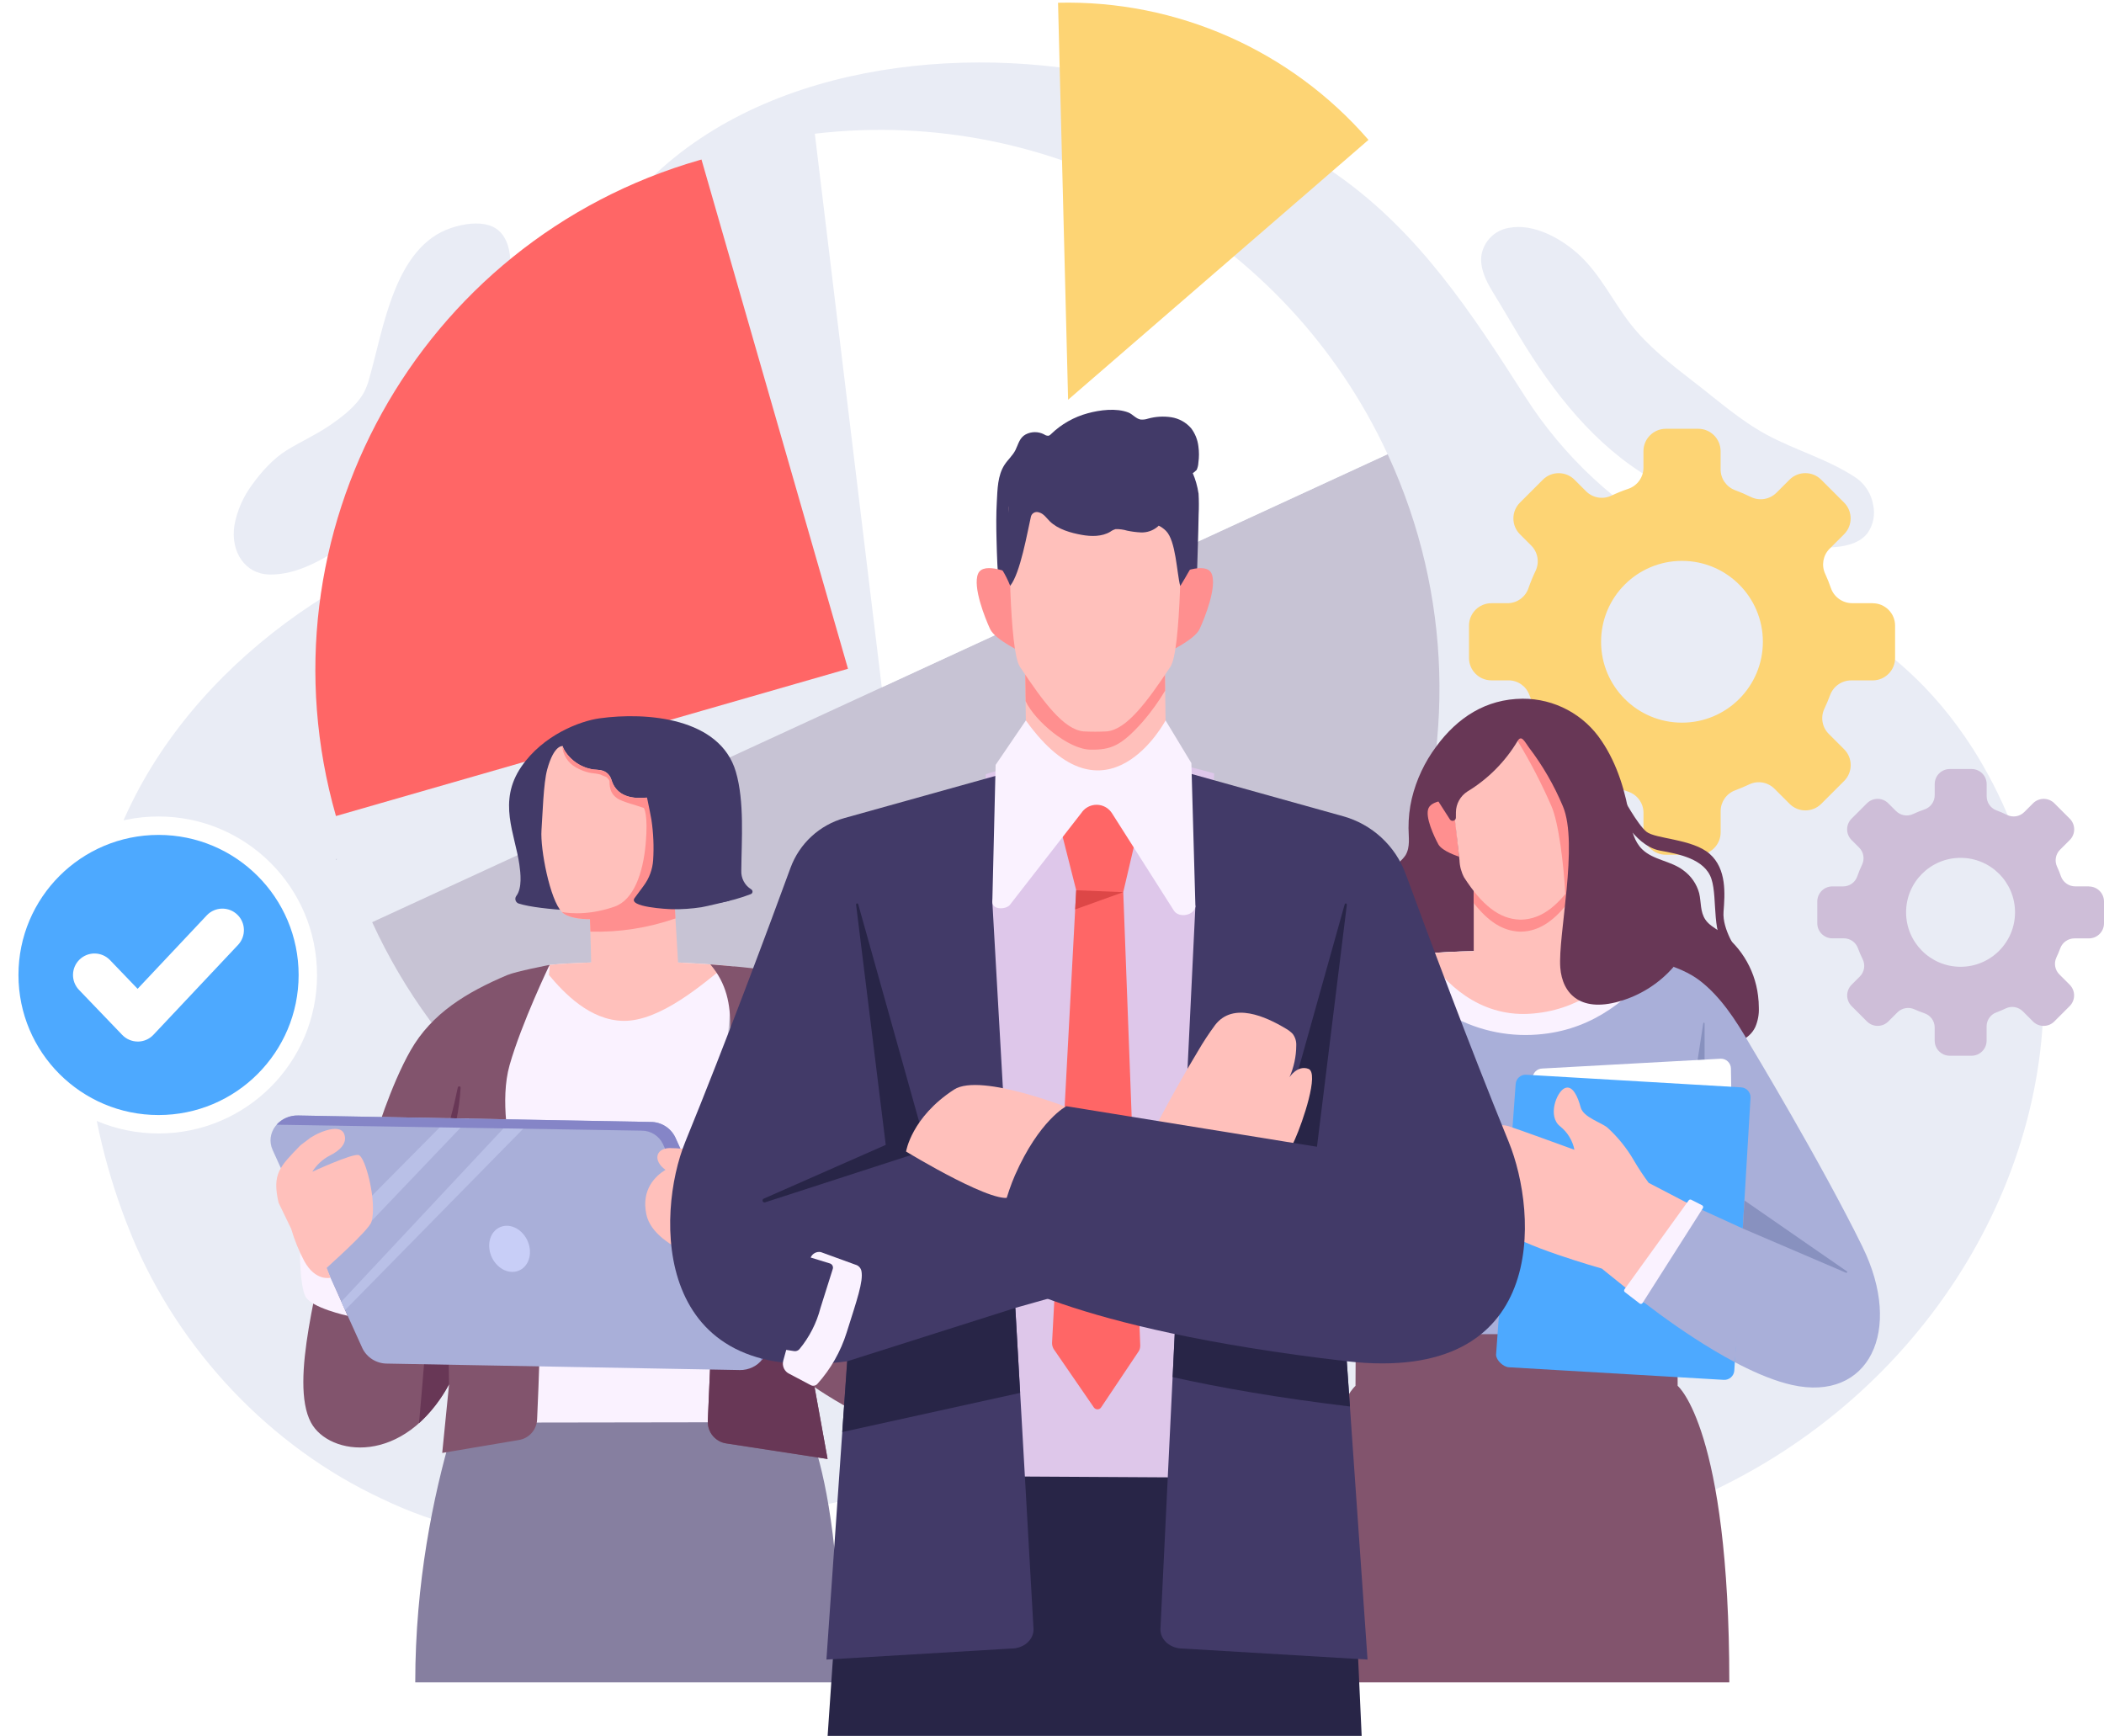 <svg id="a" xmlns="http://www.w3.org/2000/svg" xmlns:xlink="http://www.w3.org/1999/xlink" viewBox="0 0 652 538"><defs><style>.co,.cp,.cq,.cr,.cs,.ct,.cu,.cv,.cw,.cx,.cy,.cz,.da,.db,.dc,.dd,.de,.df,.dg,.dh,.di,.dj,.dk,.dl,.dm,.dn,.do,.dp,.dq,.dr,.ds,.dt,.du{stroke-width:0px;}.co,.cq,.cv,.dp,.du{fill-rule:evenodd;}.co,.do{fill:#fff;}.cp,.cq{fill:#ffc0bb;}.cr{fill:#282547;}.cs{fill:#e9ecf5;}.ct{fill:url(#am);}.cu{fill:#cebed8;}.cv,.ds{fill:#423a68;}.cw,.dp{fill:#ff8f8f;}.cx{fill:#8891bf;}.cy{fill:#683756;}.cz{fill:#dd4747;}.da{fill:none;}.db{fill:url(#cc);}.dc{fill:#b9c0e7;}.dd{fill:#8585c7;}.de{fill:#c8cef7;}.df{fill:url(#ai);}.dg{fill:#a9afd9;}.dh{fill:url(#bc);}.di{fill:#867fa0;}.dj{fill:#dec7ea;}.dk{fill:#faf2ff;}.dl{fill:#82546d;}.dm,.du{fill:#4da9ff;}.dn{fill:#f66;}.dq{fill:url(#ci);}.dr{fill:#fdd474;}.dt{fill:#c7c3d4;}</style><linearGradient id="aj" x1="-353.71" y1="7.48" x2="-353.71" y2="7.48" gradientTransform="translate(24874.06 -153.12) scale(70.32 73.16)" gradientUnits="userSpaceOnUse"><stop offset="0" stop-color="#ffc0bb"/><stop offset=".28" stop-color="#ffb7b3"/><stop offset=".71" stop-color="#ffa19f"/><stop offset="1" stop-color="#ff8f8f"/></linearGradient><linearGradient id="an" x1="-348.41" y1="12.91" x2="-348.4" y2="12.91" gradientTransform="translate(16757.7 -267.37) scale(48.1 49.94)" gradientUnits="userSpaceOnUse"><stop offset="0" stop-color="#ffc0bb"/><stop offset=".28" stop-color="#ffb7b3"/><stop offset=".71" stop-color="#ffa19f"/><stop offset="1" stop-color="#ff8f8f"/></linearGradient><linearGradient id="bd" x1="-350.39" y1="11.26" x2="-350.38" y2="11.26" gradientTransform="translate(22204.08 -238) scale(63.37 54.96)" gradientUnits="userSpaceOnUse"><stop offset="0" stop-color="#ffc0bb"/><stop offset=".28" stop-color="#ffb7b3"/><stop offset=".71" stop-color="#ffa19f"/><stop offset="1" stop-color="#ff8f8f"/></linearGradient><linearGradient id="cd" x1="-352.44" y1="6.14" x2="-352.43" y2="6.14" gradientTransform="translate(33609.38 -227.78) scale(95.36 94.26)" gradientUnits="userSpaceOnUse"><stop offset="0" stop-color="#ffc0bb"/><stop offset=".28" stop-color="#ffb7b3"/><stop offset=".71" stop-color="#ffa19f"/><stop offset="1" stop-color="#ff8f8f"/></linearGradient><linearGradient id="cj" x1="-361.07" y1="10.16" x2="-361.06" y2="10.16" gradientTransform="translate(15912.67 -159.4) scale(44.07 51.05)" gradientUnits="userSpaceOnUse"><stop offset="0" stop-color="#ffc0bb"/><stop offset=".28" stop-color="#ffb7b3"/><stop offset=".71" stop-color="#ffa19f"/><stop offset="1" stop-color="#ff8f8f"/></linearGradient></defs><path id="b" class="cs" d="M156.22,73.5c-1.01-1.72-2.61-3.01-4.51-3.63-3.54-1.15-7.93-.53-11.85.76-17.56,5.78-20.95,30.94-25.37,46.44-.38,1.53-.93,3.02-1.64,4.43-2.46,4.48-6.82,7.69-10.7,10.36-4.29,2.95-8.9,4.97-13.29,7.68-4.08,2.52-7.81,6.59-10.77,10.75-2.74,3.69-4.6,7.95-5.44,12.47-1.31,8.4,3.42,15.09,10.68,15.3,9.19.27,18.32-5.44,26.7-11.3,7.82-5.53,14.71-12.27,20.4-19.97,7.23-9.71,12.36-20.98,17.1-31.99,2.35-5.46,4.89-10.8,6.94-16.35,2.9-7.85,5.66-18.58,1.75-24.95"/><path id="c" class="cs" d="M580.48,156.55c-.55-3.32-2.36-6.29-5.07-8.29-8.71-5.9-18.81-8.59-27.93-13.52-8.15-4.4-15.1-10.62-22.38-16.22-7.02-5.41-14.54-11.27-19.99-18.33-5.31-6.86-9.11-14.91-15.47-20.93-5.49-5.18-14.34-10.21-22.16-8.62-4.28.74-7.64,4.09-8.39,8.37-.57,4.03,1.33,7.91,3.36,11.25,2.17,3.59,4.35,7.17,6.47,10.79,10.16,17.35,22.52,34.28,39.62,45.35,2,1.3,4.09,2.44,6.11,3.7,7.03,4.41,13.7,9.44,21.16,13.06,7.06,3.4,14.68,5.48,22.48,6.13,6.08.51,16.39,1.46,20.53-4.21,1.7-2.51,2.3-5.6,1.66-8.56"/><path id="d" class="cs" d="M611.25,231.86c-24.72-38.46-56.85-46.55-90.66-64.4-19.56-10.54-36.09-25.91-48.04-44.64-16.45-25.74-32.72-50.67-58.03-68.52-24.26-17.12-52.17-28.34-81.53-32.78-51.1-7.61-113.51,3.98-144.27,49.22-16.83,24.75-19.16,56.75-38.7,80.28-9.4,11.32-22.11,19.13-35.07,25.75-12.29,6.18-23.83,13.75-34.4,22.56-21,17.54-37.85,39.88-46.53,66-12.29,36.98-8.73,77.56,5.15,113.56.58,1.51,1.18,3.02,1.8,4.51,14.61,35.03,42.74,64.98,77.38,81.11,68.81,33.16,137.02-6.5,203.2-8.26,15.27-1.25,29.81,3.24,42.51,8.91,191.34,69.29,323.7-112.49,247.19-233.32"/><path id="e" class="dn" d="M262.78,207.27l-45.4-157.83c-.2.06-.39.11-.59.17-87.21,25.08-137.64,116.05-112.68,203.3l158.67-45.64Z"/><path id="f" class="di" d="M104.21,266.25l.07.26.09-.3-.15.04h0Z"/><path id="g" class="dt" d="M430.01,140.77l-156.75,72.25-157.93,72.79c39.92,86.96,142.77,125.09,229.73,85.17,86.96-39.92,125.09-142.77,85.17-229.73h0c-.08-.16-.16-.33-.23-.49"/><path id="h" class="do" d="M252.5,41.44l20.75,171.58,156.75-72.25c-31.47-68-103.08-108.07-177.5-99.33"/><path id="i" class="dr" d="M424.07,43.35C399.95,15.55,364.67-.04,327.87.85l3.12,123.04s93.08-80.54,93.08-80.54Z"/><path id="j" class="do" d="M98.25,302.17c0,27.13-21.99,49.12-49.12,49.12S0,329.3,0,302.17s21.99-49.12,49.12-49.12,49.12,21.99,49.12,49.12"/><path id="k" class="dm" d="M92.54,302.17c0,23.97-19.43,43.41-43.41,43.41s-43.41-19.43-43.41-43.41,19.43-43.41,43.41-43.41h0c23.97,0,43.41,19.43,43.41,43.41"/><path id="l" class="do" d="M42.69,322.8c-1.81,0-3.55-.74-4.81-2.05l-13.4-13.96c-2.55-2.66-2.46-6.87.19-9.42,2.66-2.55,6.87-2.46,9.42.19l8.55,8.9,21.48-22.82c2.56-2.65,6.78-2.72,9.43-.16,2.6,2.51,2.72,6.63.28,9.3l-26.29,27.93c-1.25,1.33-2.99,2.09-4.82,2.1h-.03,0Z"/><path id="m" class="dr" d="M580.29,186.94h-6.28c-2.97.02-5.64-1.85-6.63-4.65-.52-1.52-1.12-3-1.78-4.45-1.22-2.6-.69-5.69,1.33-7.74l4.52-4.52c2.71-2.71,2.71-7.11,0-9.82h0l-7.09-7.09c-2.71-2.71-7.11-2.71-9.82,0l-4.03,4.03c-2.1,2.1-5.3,2.64-7.96,1.32-1.59-.79-3.23-1.5-4.9-2.11-2.7-1.02-4.48-3.6-4.46-6.48v-5.6c0-3.83-3.11-6.94-6.94-6.94h-10.03c-3.83,0-6.94,3.11-6.94,6.94v5.1c.01,2.95-1.86,5.58-4.65,6.55-1.82.61-3.6,1.33-5.34,2.16-2.64,1.23-5.76.67-7.81-1.4l-3.56-3.56c-2.71-2.71-7.11-2.71-9.82,0l-7.09,7.09c-2.71,2.71-2.71,7.11,0,9.82h0l3.47,3.47c2.08,2.06,2.63,5.2,1.38,7.85-.85,1.76-1.59,3.58-2.23,5.43-.97,2.77-3.6,4.63-6.54,4.61h-4.93c-3.83,0-6.94,3.11-6.94,6.94h0v10.03c0,3.83,3.11,6.94,6.94,6.94h5.26c2.89-.02,5.48,1.77,6.49,4.48.64,1.75,1.37,3.47,2.21,5.14,1.31,2.66.78,5.86-1.32,7.95l-3.78,3.78c-2.71,2.71-2.71,7.11,0,9.82h0l7.09,7.09c2.71,2.71,7.11,2.71,9.82,0h0l4.21-4.2c2.08-2.06,5.23-2.6,7.88-1.36,1.47.67,2.98,1.27,4.53,1.8,2.81.93,4.72,3.54,4.74,6.5v6.11c0,3.83,3.11,6.94,6.94,6.94h10.03c3.83,0,6.94-3.11,6.94-6.94h0v-6.61c.02-2.89,1.84-5.46,4.56-6.44,1.47-.55,2.91-1.16,4.32-1.83,2.64-1.25,5.78-.69,7.83,1.39l4.65,4.65c2.71,2.71,7.11,2.71,9.82,0h0l7.09-7.09c2.71-2.71,2.71-7.11,0-9.82h0l-4.74-4.74c-2.07-2.04-2.63-5.17-1.4-7.8.66-1.39,1.26-2.82,1.8-4.28,1.03-2.74,3.66-4.55,6.59-4.53h6.6c3.83,0,6.94-3.11,6.94-6.94v-10.03c0-3.83-3.11-6.94-6.94-6.94M521.22,223.97c-13.85,0-25.07-11.22-25.07-25.07s11.22-25.07,25.07-25.07,25.07,11.22,25.07,25.07h0c0,13.85-11.22,25.07-25.07,25.07"/><path id="n" class="cu" d="M647.34,274.71h-4.23c-2,.01-3.79-1.24-4.46-3.13-.35-1.02-.75-2.02-1.2-2.99-.82-1.75-.46-3.83.9-5.21l3.04-3.04c1.83-1.82,1.83-4.78,0-6.61h0l-4.77-4.77c-1.82-1.83-4.78-1.83-6.61,0h0l-2.71,2.71c-1.41,1.42-3.57,1.77-5.36.89-1.07-.53-2.18-1.01-3.3-1.42-1.81-.69-3.01-2.43-3-4.36v-3.77c0-2.58-2.09-4.67-4.67-4.67h-6.76c-2.58,0-4.67,2.09-4.67,4.67v3.43c0,1.99-1.25,3.76-3.13,4.41-1.23.41-2.43.9-3.6,1.45-1.77.83-3.88.45-5.26-.94l-2.4-2.4c-1.82-1.83-4.78-1.83-6.61,0h0l-4.77,4.77c-1.83,1.82-1.83,4.78,0,6.61h0l2.34,2.34c1.4,1.38,1.77,3.5.93,5.28-.57,1.19-1.07,2.41-1.5,3.66-.66,1.87-2.42,3.11-4.4,3.1h-3.32c-2.58,0-4.67,2.09-4.67,4.67v6.75c0,2.58,2.09,4.67,4.67,4.67h3.54c1.95-.01,3.69,1.19,4.37,3.02.43,1.18.93,2.33,1.49,3.46.88,1.79.52,3.95-.89,5.36l-2.55,2.55c-1.82,1.83-1.82,4.78,0,6.61l4.77,4.77c1.83,1.82,4.78,1.82,6.61,0l2.83-2.83c1.4-1.38,3.52-1.75,5.3-.92.99.45,2.01.86,3.05,1.21,1.89.62,3.18,2.39,3.19,4.38v4.11c0,2.58,2.09,4.67,4.67,4.67h6.75c2.58,0,4.67-2.09,4.67-4.67v-4.45c.01-1.95,1.24-3.68,3.07-4.33.99-.37,1.96-.78,2.9-1.23,1.78-.84,3.89-.46,5.27.93l3.13,3.13c1.82,1.83,4.78,1.83,6.61,0h0l4.77-4.77c1.82-1.83,1.82-4.78,0-6.61l-3.19-3.19c-1.39-1.38-1.77-3.48-.94-5.25.45-.94.85-1.9,1.21-2.88.69-1.85,2.46-3.06,4.44-3.05h4.44c2.58,0,4.67-2.09,4.67-4.67v-6.75c0-2.58-2.09-4.67-4.67-4.67M607.55,299.63c-9.32,0-16.88-7.55-16.88-16.88s7.55-16.88,16.88-16.88,16.88,7.55,16.88,16.88h0c0,9.32-7.56,16.88-16.88,16.88"/><path id="o" class="di" d="M151.13,413.63l42,.04,51.29-.04.1,18.71s16,12.71,16,89.06h-131.84c0-61.79,22.45-107.77,22.45-107.77"/><path id="p" class="dk" d="M227.37,299.49c-5.42-.51-10.86-.89-16.3-1.14-9.66-.43-19.32-.43-28.99-.01-3.95.17-7.9.29-11.79.71v.25c-20.92,14.11-17.69,56.23-16.6,61.17,2.38,10.81,11.12,69.71,9.44,80.42l58.54-.09c.26-16.74,1.33-85.73,1.71-92.17.33-5.51,2.82-35.23,3.99-49.13"/><path id="q" class="ds" d="M160.01,277.67c-.51.67-.38,1.62.29,2.13.13.1.28.18.44.23,6.8,2.18,25.66,2.73,30.14,2.46,6.74-.4,13.29-1.14,20.03-1.54,5.72-.34,11.49-.68,17.02-2.27,1.58-.45,3.19-.97,4.76-1.58.42-.17.63-.65.45-1.07-.06-.16-.18-.29-.32-.38-2.03-1.24-3.22-3.48-3.1-5.85.07-9.46,1.02-21.35-1.69-30.6-4.9-16.76-27.64-18.6-42.25-16.57-6.02.83-17.48,5.14-24.22,14.98-7.42,10.85-1.95,20.82-.61,30.38.36,2.53.92,7.22-.95,9.68"/><path id="r" class="cp" d="M212.11,259.59c1.39-3.64,2.68-9.35-.96-11.36-2.46-1.36-11.12-1.01-11.12-1.01-7.26.68-9.74-2.72-10.56-5.56-.54-1.81-2.2-3.05-4.09-3.05-6.38-.05-10.56-5.17-10.98-7.37,0,0-2.67-.66-4.84,7.28-1.17,4.29-1.42,14.05-1.76,18.76-.42,5.89,2.64,21.63,6.31,25.36,1.79,1.81,5.59,2.23,8.7,2.24.13,3.83.41,12.44.44,15.86l27.02.09-1.3-22.06.76-16.01c1.05-.82,1.87-1.91,2.38-3.15"/><path id="s" class="cp" d="M211.07,298.35c-4.43-.2-8.87-.31-13.3-.32h-1.72c-4.66,0-9.32.11-13.97.31-3.95.17-7.9.29-11.79.71v.25c0,.96-.07,1.92-.19,2.87,4.67,5.57,12.67,14.05,23.04,14.22,11.57.19,25.04-11.74,31.77-17.11-4.61-.4-9.22-.71-13.84-.92"/><path id="t" class="dl" d="M158.98,360.78c-1.18-5.33-4.14-19.9-1.06-30.69,3.71-13.02,12.38-31.04,12.38-31.04,0,0-10.38,1.99-13.14,3.16-12.49,5.3-23.35,11.8-29.93,23.35-6.11,10.71-11.3,27.22-11.84,30.4l-13.55,23.95c-2.32,16.17-12.34,48.21-5.47,60.98,5.58,10.38,28.82,13.64,42.79-11.86l-2.12,21.27,23.79-4.01c3.13-.53,5.46-3.16,5.61-6.33.5-10.78,1.44-34.44.54-41.18-1.46-10.87-5.59-27.18-7.98-37.99"/><path id="u" class="dl" d="M315.58,404.79c-9.28-17.44-19.3-31.4-33.5-64.5-4.64-11.06-11.47-21.07-20.07-29.42-8.83-8.33-20.72-9.99-32.43-11.17-.4-.04-.79-.08-1.19-.11l-8.27-.7c10.07,11.75,5.05,26.45,3.84,41.88-.29,3.68-.5,6.5-.58,7.85-.33,5.44-3.16,71.32-4.04,91.78-.15,3.43,2.31,6.42,5.71,6.94l31.41,4.83-4.03-22.25s37.79,26.45,58.88,16.6c13.64-6.36,11.56-28.03,4.27-41.74"/><path id="v" class="cy" d="M260.51,391.11l-.65,4.68c20.36,2.04,44.76,7.69,44.76,7.69-15.66-6.11-44.1-12.38-44.1-12.38"/><path id="w" class="cy" d="M252.23,340.42l-6.37,13.24v49.1l5.7-3.85-1.61-43.61,3.19-14.56c.06-.26-.09-.52-.35-.58-.22-.05-.45.06-.55.27"/><path id="x" class="cy" d="M138.51,357.18c2.43-6.43,3.86-13.2,4.22-20.06,0-.24-.17-.44-.41-.45-.21-.01-.4.14-.45.35-1.05,5.11-2.9,13.06-5.05,17.35-2.68,5.34-6.84,19.95-4.46,35.82,0,0,.35,10.62.33,14.17-.02,3.97-1.63,23.05-2.84,36.71,3.76-3.45,6.91-7.52,9.3-12.03l-.62-45.69s-4.99-13.31,0-26.16"/><path id="y" class="cy" d="M101.82,354.99l3.97,34.49c.03.25.26.43.51.41.23-.03.4-.22.41-.45l1.04-41.73-5.92,7.28h-.01Z"/><path id="z" class="cw" d="M211.15,248.23c-2.46-1.36-11.12-1.01-11.12-1.01-2.77.26-5.87.04-8.12-1.78-.75-.61-1.36-1.36-1.81-2.21-.54-1.02-.69-2.22-1.46-3.12-.38-.45-.86-.81-1.39-1.05-1.1-.37-2.25-.57-3.41-.61-4.22-.65-7.83-3.37-9.62-7.25.21,2.79,1.81,5.29,4.26,6.64,1.28.75,2.67,1.29,4.11,1.62,1.25.3,2.93.22,4.02.84.57.32,1.17.29,1.62.82.27.32.64.66.65,1.08.04,2.19.39,3.81,2.35,5.2,1.59,1.13,5.93,2.13,7.76,2.84.1.04.46.1.53.2,0,0,1.4,1.88.57,11.07s-3.74,17.43-9.68,19.49c-9.48,3.29-16.29,1.64-16.29,1.64,1.79,1.81,5.59,2.23,8.7,2.24.03,1.01.08,2.36.13,3.86,8.97.24,17.91-1.15,26.38-4.1l-.35-5.87.76-16.01c1.05-.82,1.87-1.91,2.38-3.15,1.39-3.64,2.68-9.35-.96-11.36"/><path id="aa" class="ds" d="M218.26,243.96l-18.41.17s1.49,6.87,2.02,9.95c.62,4.14.8,8.33.53,12.51-.2,2.86-1.21,5.6-2.92,7.91-1.32,1.79-2.74,3.71-2.8,3.79-2.27,2.86,10.31,3.48,11.63,3.5,3.04.05,6.07-.16,9.07-.62,1.32-.2,8.61-1.97,8.61-1.97,0,0-4.58-17.6-5.7-23.87l-2.04-11.37"/><path id="ab" class="cy" d="M245.51,424.09l1.44-4.59s-24.7-14.99-26.13-13.48c-.61,14.03-1.17,27.09-1.48,34.39-.15,3.43,2.31,6.42,5.7,6.94l31.41,4.83-4.03-22.25-6.33-4.2c-.54-.36-.77-1.03-.58-1.64"/><path id="ac" class="dk" d="M101.23,392.89l-8.27-4.72s-.06,9.97,1.66,13.57,13.12,6.06,13.12,6.06c0,0-6.51-14.91-6.51-14.91Z"/><path id="ad" class="dg" d="M229.12,424.61l-109.2-2c-3.24,0-6.21-1.85-7.62-4.76l-27.82-61.46c-2.33-5.15,1.88-10.79,7.96-10.67l109.2,2c3.25,0,6.21,1.85,7.62,4.77l27.82,61.46c2.33,5.15-1.88,10.78-7.96,10.67"/><path id="ae" class="de" d="M151.98,388.56c1.2,3.86,4.84,6.31,8.11,5.47s4.96-4.64,3.75-8.5-4.84-6.31-8.11-5.47-4.96,4.64-3.75,8.5"/><path id="af" class="dc" d="M101.11,393.14l44.29-46.46-6.32-.12-40.53,40.9,2.57,5.67h0Z"/><path id="ag" class="dc" d="M105.76,403.42l1.18,2.6,55.31-56.31-1.24-2.74-2.38-.04-52.86,56.49h0Z"/><path id="ah" class="dd" d="M237.08,413.94l-27.82-61.46c-1.42-2.92-4.38-4.77-7.63-4.76l-109.2-2c-2.55-.08-5.01.96-6.72,2.85l113.12,1.85c2.8-.01,5.35,1.57,6.58,4.09l30.56,67.1c1.84-2.12,2.28-5.11,1.11-7.67"/><path id="ai" class="cp" d="M258.47,391.97l-19.43-5.97s-.26-3.06-.87-7.11c-1.69-11.24-10.37-20.15-21.57-22.11-3.04-.61-6.14-.94-9.24-.97-4.28.23-4.99,3.97-1.14,6.75-3.01,1.85-7.57,6.01-5.93,13.79,1.24,5.84,7.7,9.94,14.39,12.86,0,0-7.44,13.75,10.14,21.42s22.13,8.89,22.13,8.89c0,0,15.34-6.03,11.52-27.53"/><rect id="ak" class="df" x="192.96" y="357.23" width="70.32" height="73.16" transform="translate(-224.64 439.98) rotate(-65.74)"/><path id="al" class="da" d="M200.3,376.33c1.24,5.84,7.7,9.94,14.39,12.86,0,0-7.44,13.75,10.14,21.42s22.13,8.89,22.13,8.89c4.24-2,7.66-5.4,9.68-9.63l-35.02-16.1c1.57-4.23.47-11.9-9.24-15.1-6.43-2.12-9.79-7.3-11.32-10.57-1.16,2.58-1.43,5.48-.75,8.23"/><path id="am" class="cp" d="M111.09,357.96c-2.18-.42-14.31,5.2-14.31,5.2,1.29-2.08,3.1-3.78,5.25-4.93,3.33-1.61,5.75-4.01,4.62-6.8-1.52-3.78-9.63.32-11.1,1.69-.1.1-2.29,1.67-2.47,1.86-6.4,6.65-8.8,8.75-6.76,17.75l3.91,8.1c1.01,3.47,2.38,6.83,4.07,10.02,3.49,6.39,8.11,5.15,8.11,5.15l-1.17-3.1s13.03-11.52,13.86-14.2c1.82-5.9-1.82-20.31-4-20.73"/><rect id="ao" class="ct" x="77.41" y="352.62" width="48.1" height="49.94" transform="translate(-202.95 132.23) rotate(-36.09)"/><path id="ap" class="da" d="M96.77,363.16l-10.75,8.16c.09.45.18.92.29,1.41l3.91,8.1c1.01,3.47,2.38,6.83,4.07,10.02,3.49,6.39,8.11,5.15,8.11,5.15l-1.17-3.1s13.03-11.52,13.86-14.2c1.82-5.9-1.82-20.31-4-20.73-.09-.02-.18-.02-.27-.02-2.77,0-14.04,5.22-14.04,5.22"/><path id="aq" class="dl" d="M519.88,429.51l-.09-19.31h-99.64l-.1,19.31s-16,13.11-16,91.89h131.84c0-78.78-16-91.89-16-91.89"/><path id="ar" class="cy" d="M544.95,310.24c-.55-8.68-5.02-16.64-12.15-21.64-1.55-1.06-3.26-2-4.31-3.56-1.67-2.46-1.29-5.45-1.94-8.21-.77-2.86-2.51-5.37-4.91-7.1-3.86-2.95-9.27-3.14-12.73-6.49-2.41-2.33-3.3-5.8-3.8-9.11-1.3-8.5-3.89-17.23-8.74-24.42-5.43-8.26-14.66-13.21-24.54-13.16-11.38.08-20.16,5.85-26.72,14.76-3.61,4.82-6.2,10.33-7.61,16.18-.7,3-1.04,6.07-1.02,9.15.01,2.8.59,5.84-.91,8.39-1.03,1.52-2.44,2.74-4.1,3.53-3.21,1.78-6.69,3.01-9.88,4.81-2.24,1.19-4.23,2.82-5.84,4.79-1.84,2.38-1.65,5.3-1.68,8.14-.04,1.3-.2,2.6-.46,3.88-.25,1.45.01,3.11-.55,4.49-.62,1.52-2.23,2.34-3.62,3.21-4.86,3.07-7.43,7.9-8.94,13.29-.3,1.28-.4,2.6-.29,3.92.05,2.13-.67,5.52.94,7.21,1.03,1.09,2.71,1.17,4.21,1.18,5.28.03,10.55-.22,15.82-.23,25.42-.04,50.76-1.35,76.19-.69,5.88.15,11.79.25,17.66.58,6.14.35,12.29,1.02,18.45.71,4.13-.21,8.5-1.5,10.44-5.5.82-1.9,1.21-3.96,1.12-6.02,0-.7-.03-1.4-.07-2.11"/><path id="as" class="dg" d="M577.17,386.43c-12.76-26-34.78-62.51-34.78-62.51-4.74-8.3-9.45-15.2-15.58-19.95-12.75-9.87-42.44-9.31-56.85-9.19-14.4-.11-44.09-.68-56.85,9.19-6.13,4.74-10.83,11.65-15.58,19.95,0,0-22.02,36.52-34.78,62.51s-1.96,48.12,21.85,42.8c10.16-2.27,32.16-15.74,32.16-15.74h106.39c9.91,6.59,22.01,13.46,32.16,15.74,23.81,5.33,34.61-16.8,21.85-42.8"/><path id="at" class="cw" d="M450.34,247.84s-6.36-.1-7.63,2.56,1.8,9.05,3.01,11.27,6.44,3.83,6.44,3.83l-1.81-17.67h-.01Z"/><path id="au" class="dk" d="M469.96,294.78c-9.08-.07-24.24-.32-37.4,1.97.51.89,1.03,1.76,1.59,2.63,3.93,6.37,9.34,11.71,15.77,15.55,8.63,4.73,18.51,6.66,28.28,5.53,16-1.78,27.12-11.16,35.9-22.24-14.36-3.87-33.46-3.53-44.14-3.45"/><path id="av" class="cp" d="M469.96,294.78c-9.4-.22-18.81.03-28.18.77,5.79,9.33,16.63,19.44,31.9,18.66,15.45-.79,25.81-9.77,32.52-17.65-12.88-2.09-27.42-1.85-36.23-1.78"/><rect id="aw" class="cp" x="456.69" y="274.08" width="29.13" height="23.99"/><path id="ax" class="dp" d="M456.69,274.07h29.13v5.81c-4.51,5.77-9.05,8.7-14.34,8.86h-.46c-5.28-.17-9.83-3.1-14.34-8.87v-5.8h.01Z"/><path id="ay" class="cp" d="M470.99,221.3h.52c11.53,0,20.97,7.06,20.97,19.62l-.54,10.6-1.72,15.09c-.07,1.86-.55,3.69-1.42,5.33-5.53,8.56-10.87,12.89-17.32,13.08h-.46c-6.45-.2-11.79-4.53-17.32-13.09-.87-1.65-1.36-3.47-1.42-5.33l-1.72-15.09-.54-10.6c0-12.56,9.44-19.62,20.97-19.62"/><path id="az" class="cx" d="M528.21,347.85l.02-30.69c0-.12-.1-.21-.21-.21-.1,0-.19.07-.2.17l-4.84,31.38c2.27,4.44,3.57,13.72,3.57,13.72l4.66,6.58c1.44-8.88-2.99-20.96-2.99-20.96"/><path id="ba" class="co" d="M477.96,331.16l55.29-3.04c1.7-.03,3.11,1.33,3.14,3.03h0l1.32,80.83c.02,1.71-1.34,3.11-3.04,3.14l-55.86.87c-1.71.03-3.11-1.34-3.14-3.04l-.75-78.65c-.03-1.71,1.33-3.11,3.04-3.14h0"/><path id="bb" class="du" d="M472.96,333.09l66.6,3.91c1.7.1,3,1.56,2.9,3.27h0l-5.02,84.48c-.1,1.7-1.57,3-3.27,2.9h0l-66.6-3.9c-1.71-.1-3.93-2.16-3.96-3.87l6.07-83.89c.11-1.7,1.57-3,3.27-2.9"/><path id="bc" class="cp" d="M510.91,366.6c-1.64-2.21-3.16-4.5-4.55-6.88-2.19-3.8-4.95-7.24-8.19-10.2-1.99-1.7-7.49-3.18-8.34-6.33s-2.47-7.08-4.98-5.92-5.39,8.75-1.34,11.85c2.26,1.82,3.81,4.37,4.38,7.22,0,0-18.23-6.65-20.48-7.33-4.91-1.48-6.54,3.38-4.12,5.71s-.3,22.18,3.1,26.54,29.98,11.9,29.98,11.9l13.2,10.63,14.05-30.57-12.71-6.62h0Z"/><rect id="be" class="dh" x="459.19" y="353.38" width="63.37" height="54.96" transform="translate(-87.21 153.18) rotate(-16.31)"/><path id="bf" class="da" d="M466.39,381.27c3.4,4.36,29.98,11.9,29.98,11.9l10.42,8.39,3.88-.16,6.62-14.41.53-3.76-53.46-23.17c.31,6.88-.42,18.06,2.03,21.2"/><path id="bg" class="dg" d="M540.96,381.16l-17.34-7.93-19.65,26.07s16.43,13.78,33.64,22.88l3.36-41.01h0Z"/><path id="bh" class="cw" d="M470.3,229.65c3.94,6.48,7.43,13.22,10.46,20.17,2.32,5.31,3.85,18.58,4.3,27.29,1.35-1.65,2.6-3.37,3.74-5.16.87-1.65,1.36-3.47,1.43-5.33l1.72-15.09.34-6.59-10.25-21.36c-3.29-1.54-6.88-2.32-10.52-2.28l-2.27,6.6s.4.64,1.06,1.75"/><path id="bi" class="cy" d="M461.5,221.3l17.19-1.27,12,6.8,5.65,9.98.69,9.56,1.99,33.31,19.6,19.98c-4.15,4.78-9.52,8.34-15.54,10.3-13.06,4.3-18.95-1.84-19.57-10.09-.75-9.9,5.74-38.28.81-49.98-2.72-6.5-6.26-12.63-10.54-18.24-1.37-1.9-2.31-4-3.51-1.98-3.83,6.41-9.17,11.78-15.56,15.65-2.17,1.4-3.5,3.8-3.54,6.39,0,.52-.01,1.1-.01,1.68s-.46,1.02-1.02,1.01c-.35,0-.67-.18-.85-.47l-3.54-5.52,2.18-18.58,13.57-8.52h0Z"/><path id="bj" class="cy" d="M538.38,294.74s-4.7-6.59-4.28-12.13,1.04-13.26-4.28-17.96-16.81-4.59-19.63-6.89-7.41-10.86-7.41-10.86l2.09,9.78s.16.24.46.63c1.18,1.55,4.55,5.46,9.04,6.3,5.64,1.04,13.89,2.51,15.97,8.77s-.31,18.36,5.53,22.36,2.51,0,2.51,0"/><path id="bk" class="dk" d="M523.3,372.02l-19.9,27.59c-.2.27-.14.65.12.85l4.59,3.53c.27.21.66.16.87-.12.01-.01.02-.03.03-.04l18.69-29.39c.18-.29.1-.67-.19-.86-.02-.01-.03-.02-.05-.03l-3.37-1.72c-.27-.14-.6-.06-.78.19"/><path id="bl" class="cx" d="M540.07,380.75l32.01,13.72c.13.05.28-.01.34-.14.04-.11,0-.24-.09-.3l-31.75-21.98-.51,8.71h0Z"/><path id="bm" class="cr" d="M417.23,434.33l-153.6-.96-7.16,104.63h165.49l-4.73-103.67h0Z"/><path id="bn" class="dj" d="M338.01,234.85h13.21c8.51,0,25.02,4.86,25.02,4.86l-9.13,218.19-66.22-.38,4.59-217.57c10.51-3.39,21.48-5.1,32.53-5.09"/><path id="bo" class="ds" d="M317.09,238.07c-.5.16-35.98,10.05-55.39,15.46-7.75,2.16-13.98,7.91-16.74,15.46-6.64,18.13-19.85,53.69-32.6,84.89-9.12,22.32-10.65,76.4,50.18,68.01l-6.44,92.45,57.17-3.41c3.89.05,7.05-2.65,7.01-5.98l-5.64-99.6,17.27-4.87-17.8-4.54-6.6-116.48,9.58-41.4h0Z"/><path id="bp" class="ds" d="M416.23,252.98c8.96,2.5,16.18,9.16,19.38,17.89,6.84,18.63,19.59,52.85,31.91,83.01,9.12,22.32,12.49,75.2-50.18,68.01l6.44,92.45-57.17-3.41c-3.89.05-7.05-2.65-7.01-5.98l10.83-224.02-7.64-42.86c.48.15,33.7,9.41,53.44,14.91"/><path id="bq" class="dn" d="M348.08,276.49l4.99-21.35c-5.47-10.8-26.13-5.13-26.13-5.13l6.56,25.9-7.48,140.17c-.04.7.14,1.4.49,2.01l12.46,18.11c.43.62,1.28.78,1.9.35.14-.1.27-.22.36-.37l11.72-17.51c.28-.54.41-1.15.39-1.76l-5.26-140.43h0Z"/><path id="br" class="cz" d="M333.5,275.91l-.32,5.94,14.9-5.35-14.58-.59Z"/><path id="bs" class="ds" d="M371.39,152.87c-.32-2.15-.92-4.26-1.78-6.26.04.11,1.12-.83,1.21-.96.32-.71.51-1.47.54-2.25.24-1.69.24-3.41,0-5.1-.24-2.01-1-3.92-2.22-5.54-1.59-1.86-3.79-3.08-6.21-3.45-2.4-.36-4.85-.21-7.19.44-.72.25-1.49.34-2.25.28-1.5-.25-2.46-1.65-3.84-2.19-3.73-1.44-8.81-.79-12.56.24-4.28,1.15-8.2,3.37-11.39,6.46-.19.22-.43.39-.71.5-.51.05-1.02-.1-1.43-.41-1.79-.93-3.92-.93-5.7,0-1.96,1.05-2.27,3.03-3.19,4.87-.84,1.68-2.33,2.95-3.36,4.52-2.18,3.32-2.2,7.64-2.41,11.47-.22,3.87-.19,7.76-.09,11.64.13,5.15.27,10.38.88,15.5.31,2.57,5.71,14.52,5.71,14.52l51.92-4.08-.87-.04,4.34-10.31c.14-4.43.28-8.86.4-13.29.09-3.32.21-6.65.25-9.97.11-2.19.1-4.39-.03-6.58"/><path id="bt" class="cw" d="M364.41,178.1s9.34-4.37,11.06-.28-2.18,13.78-3.73,17.14-10.15,7.34-10.15,7.34l2.82-24.2Z"/><path id="bu" class="cw" d="M314.15,178.1s-9.34-4.37-11.06-.28,2.18,13.78,3.73,17.14,10.15,7.34,10.15,7.34l-2.82-24.2Z"/><path id="bv" class="cp" d="M360.85,196.44l.55,43.65-43.29.54-.55-44.04,43.29-.15Z"/><path id="bw" class="cw" d="M361.07,214.03c-2.02,3.38-4.32,6.59-6.89,9.58-6.75,7.57-9.91,8.84-16.35,8.72-6.79-.13-17.07-8.81-20.01-15.03l-.26-20.7,43.29-.15.22,17.59h0Z"/><path id="bx" class="cp" d="M339.48,149.15h-.22c-14.92-.66-26.73,3.09-26.66,8.59.11,8.61.1,43.84,3.44,48.88,7.39,11.13,13.62,19.47,19.73,20.06,2.4.12,4.81.12,7.21,0,6.11-.59,12.34-8.93,19.73-20.06,3.34-5.04,3.33-40.27,3.44-48.88.07-5.5-11.74-9.25-26.66-8.59"/><path id="by" class="dk" d="M361.19,223.28s-18.4,34.84-43.29,0l-9.37,13.78-1.02,42.41c0,2.75,4.59,2.39,5.56.82l22.02-28.32c1.72-2.61,5.23-3.33,7.84-1.61.64.42,1.18.97,1.61,1.61l19.29,30.34c1.6,2.3,6.29,1.4,6.61-1.38l-1.25-44.43-8-13.23h0Z"/><path id="bz" class="cv" d="M365.92,153.16c-24.45-10.17-53.43-5.12-53.33,3.49.03,2.32-2.05,19.91-2.05,19.91.98,1.59,1.82,3.26,2.5,5,3.14-3.9,5.3-16.51,6.41-21.36.2-1.02,1.19-1.68,2.21-1.48.09.02.18.04.26.07,1.5.36,2.36,1.76,3.4,2.78,2.54,2.49,6.53,3.6,9.96,4.21,2.86.51,6.18.57,8.76-.97.51-.38,1.09-.66,1.7-.83,1.21-.02,2.41.14,3.57.49,1.38.29,2.78.47,4.19.54,1.91.09,3.78-.54,5.23-1.78.12-.1.23-.21.34-.32.83.41,1.58.95,2.24,1.61,3.09,3.07,3.34,12.96,4.41,17.05.05.18,3-5,3-5l-2.79-23.4h-.01Z"/><path id="ca" class="cr" d="M407.71,358.67l9.66-78.29c.02-.19-.11-.36-.29-.38-.17-.02-.32.08-.37.25l-21.53,76.86,12.53,1.56Z"/><path id="cb" class="cr" d="M287.48,357.11l-21.53-76.86c-.05-.18-.23-.29-.41-.25-.17.04-.28.21-.25.38l9.19,74.45-37.83,16.67c-.31.14-.44.5-.3.81.13.28.44.42.73.33l46.4-15.04,4-.49h0Z"/><path id="cc" class="cq" d="M339.85,351.85l18.92-3.97c3.96-7.45,8.06-14.84,12.43-22.06,1.63-2.82,3.43-5.55,5.37-8.17,5.58-7.21,15.71-2.56,21.79,1.08.83.45,1.59,1.03,2.25,1.72.77,1.04,1.15,2.32,1.08,3.61-.02,3.37-.73,6.7-2.09,9.79,0,0,2.48-3.86,5.87-2.58s-1.76,16.4-4.16,21.78-6.98,15.74-27.78,23.33-28.9,10.06-28.9,10.06l-4.78-34.59h0Z"/><rect id="ce" class="db" x="327.4" y="303.94" width="95.36" height="94.26" transform="translate(-118.33 494.18) rotate(-59.28)"/><path id="cf" class="da" d="M376.24,355.7l-34.97,6.45,3.36,24.29s8.1-2.47,28.9-10.06,25.37-17.95,27.78-23.33,7.55-20.51,4.16-21.78-5.87,2.59-5.87,2.59c1.36-3.09,2.07-6.42,2.09-9.79.07-1.29-.32-2.57-1.08-3.61-.65-.69-1.41-1.27-2.25-1.72-1.89-1.15-3.86-2.15-5.89-3.02l-16.23,39.99h0Z"/><path id="cg" class="cr" d="M366.5,362.4l-3.11,64.4c14.44,3.22,32.5,6.41,54.94,9.11l-.98-14.01-50.85-59.5h0Z"/><path id="ch" class="cr" d="M316.12,431.69l-1.49-26.33-52.1,16.54-1.53,21.93,55.12-12.14Z"/><path id="ci" class="cp" d="M333.14,344.11s-16.35,22.08-19.51,26.48-32.85-13.7-32.85-13.7c0,0,1.62-10.59,14.86-19.2,8.36-5.43,37.5,6.42,37.5,6.42"/><rect id="ck" class="dq" x="280.18" y="333.97" width="44.07" height="51.05" transform="translate(-140.54 516.14) rotate(-69.43)"/><path id="cl" class="da" d="M280.78,356.89s29.69,18.11,32.85,13.7c1.48-2.06,5.83-7.97,10.05-13.69l-35.67-12.88c-6.29,6.73-7.23,12.86-7.23,12.86"/><path id="cm" class="ds" d="M427.8,358.6l-97.36-15.76s-8.39,4.31-15.91,21.39c-4.95,11.24-7.57,29.86-7.57,29.86,0,0,22.77,17.62,110.39,27.8l10.46-63.29h0Z"/><path id="cn" class="dk" d="M265.32,392.04l-10.97-3.99c-1.31-.24-2.61.46-3.14,1.69l5.96,1.83c.71.22,1.12.98.9,1.69h0l-3.81,12.09c-1.21,4.69-3.44,9.06-6.53,12.79-.41.47-1.04.7-1.66.6l-2.43-.38-.92,3.34c-.45,1.66.37,3.41,1.94,4.11l6.56,3.47c.72.38,1.6.2,2.12-.42,4.1-4.58,7.18-9.98,9.02-15.85,3.13-9.95,5.25-15.9,4.58-19.11-.18-.86-.8-1.57-1.63-1.88"/></svg>